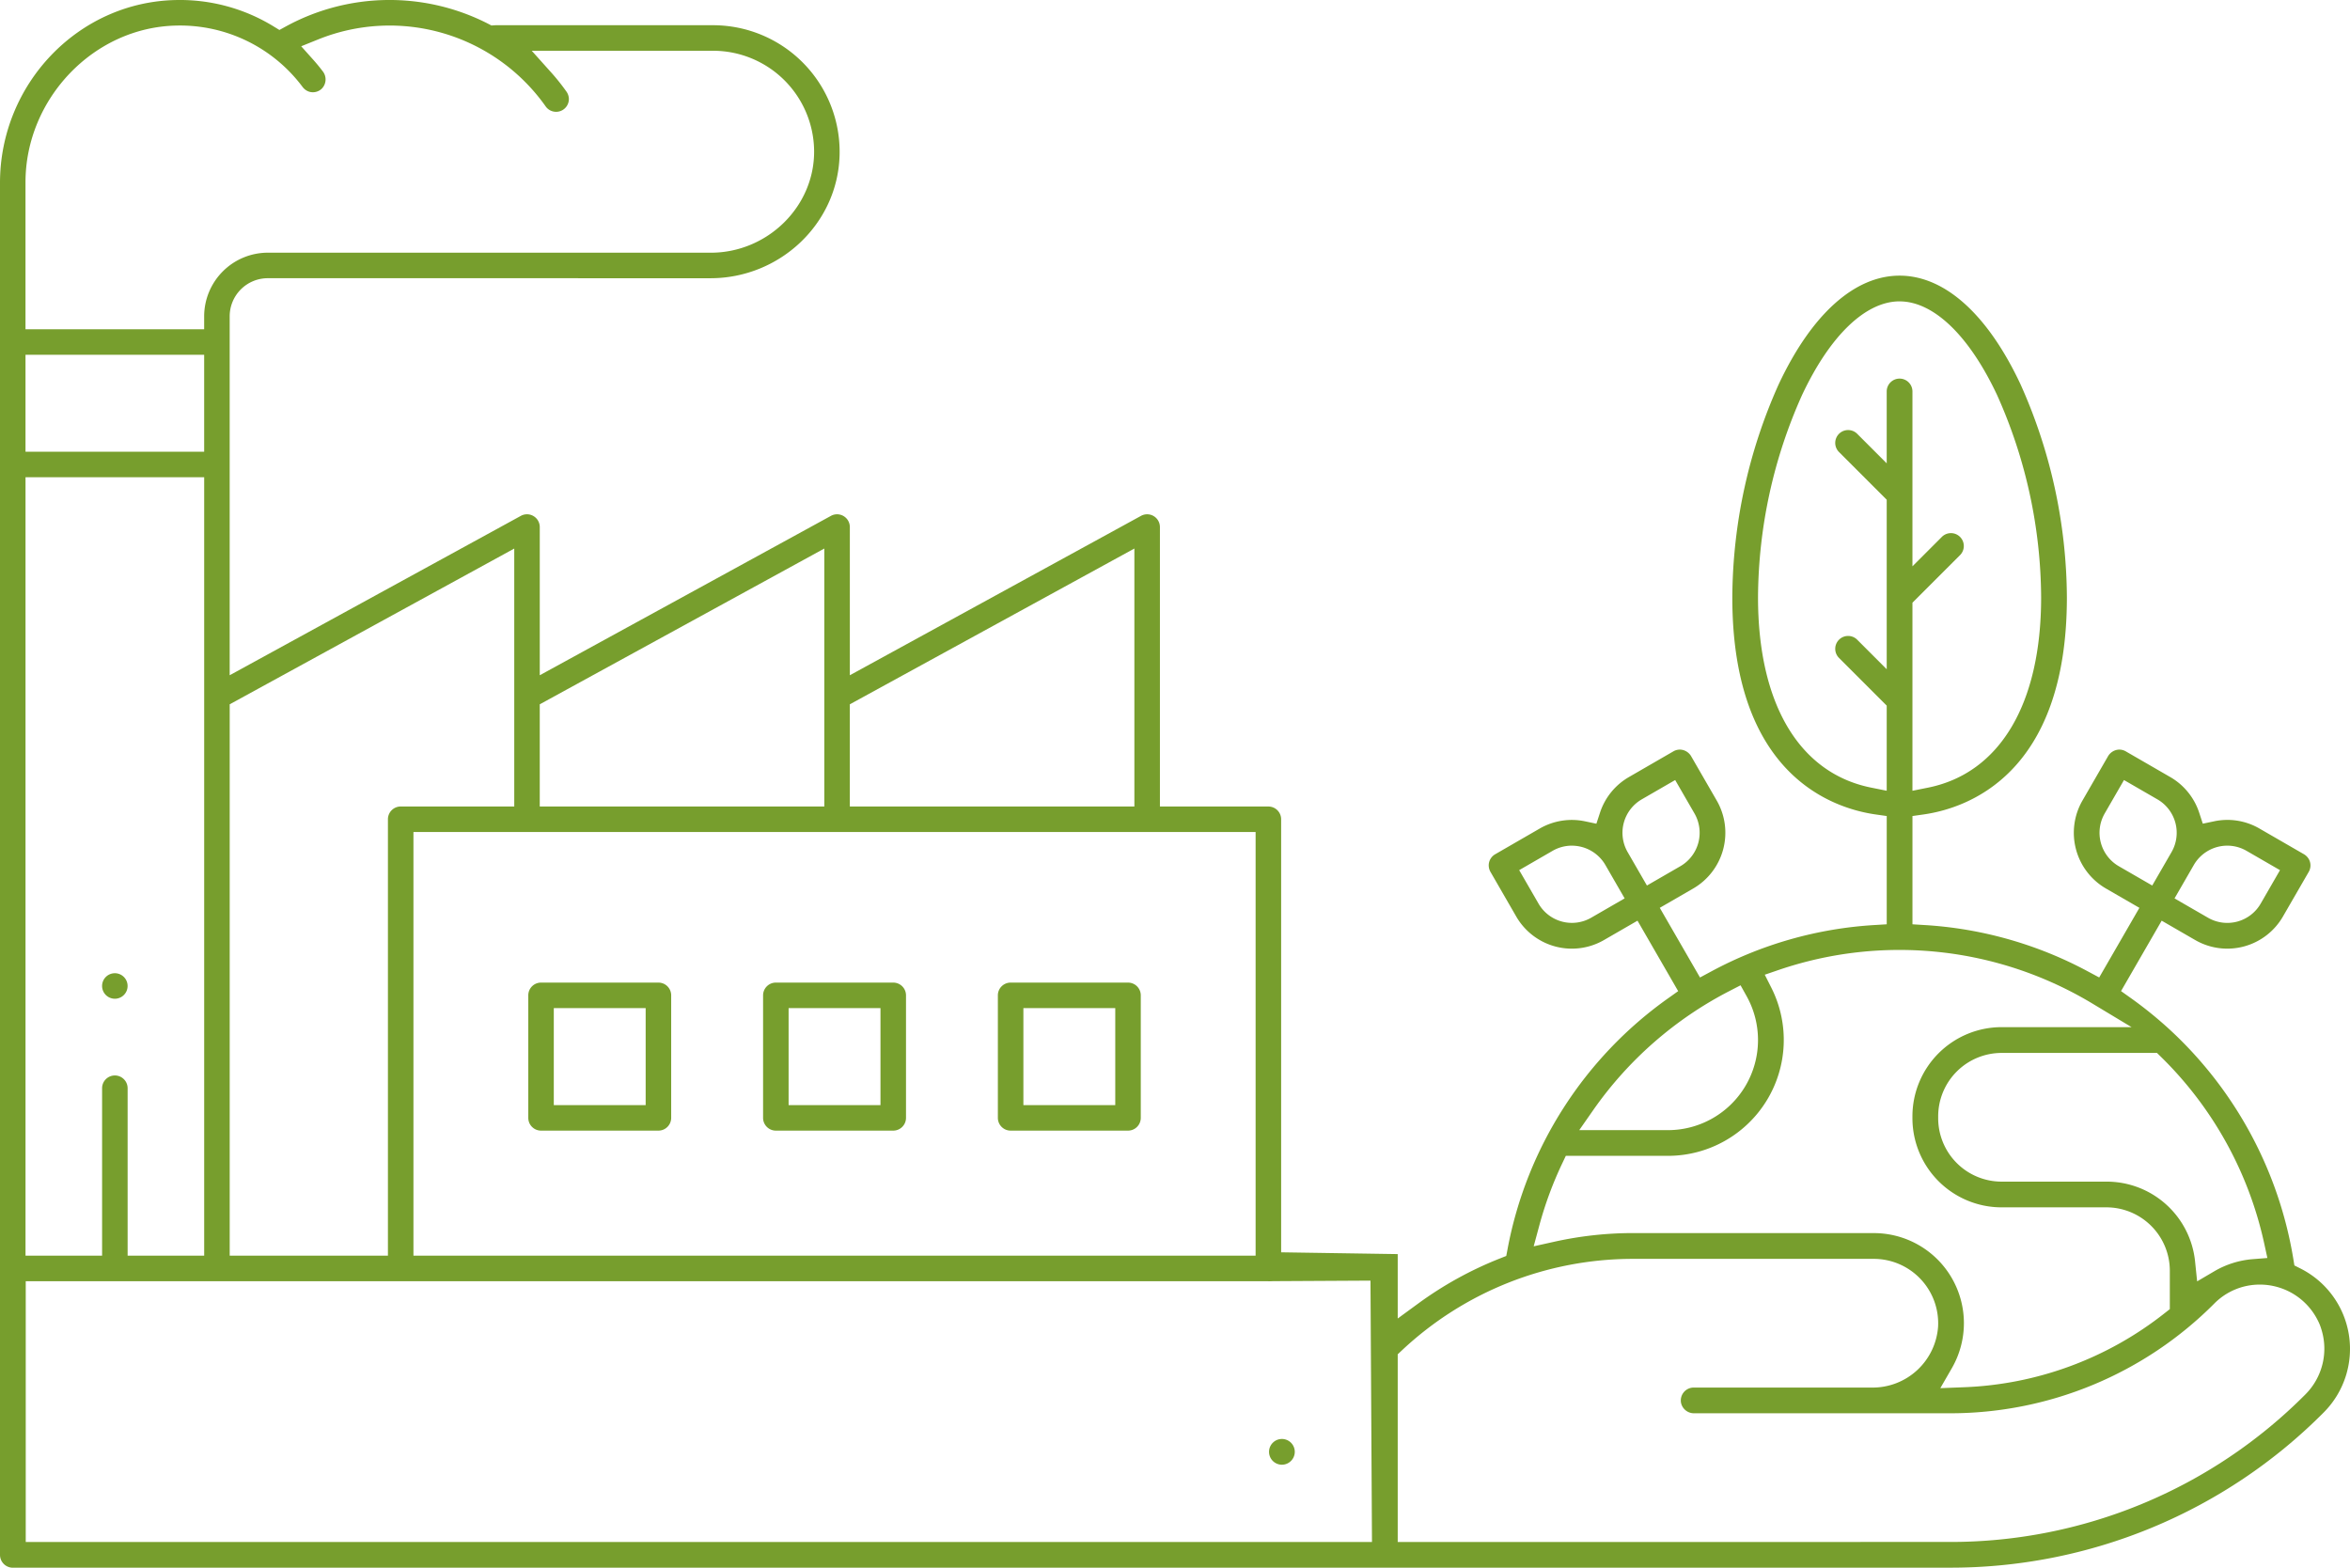 <svg xmlns="http://www.w3.org/2000/svg" width="427.178" height="284.958" viewBox="0 0 427.178 284.958">
  <g id="그룹_1026" data-name="그룹 1026" transform="translate(0)">
    <g id="그룹_1024" data-name="그룹 1024" transform="translate(0 50.104)">
      <path id="패스_764" data-name="패스 764" d="M6578.409,4599.6a2.339,2.339,0,1,1,2.339-2.338A2.344,2.344,0,0,1,6578.409,4599.6Z" transform="translate(-6345.386 -4383.466)" fill="#779e2d"/>
      <path id="패스_765" data-name="패스 765" d="M6494.77,4491.823l.067-5.285,23.442.359v11.709l3.72-2.72a66.516,66.516,0,0,1,14.811-8.176l1.2-.476.24-1.268a72.19,72.19,0,0,1,29.279-45.634l1.732-1.232-7.393-12.807-6.076,3.509a11.673,11.673,0,0,1-15.978-4.282l-4.634-8.029a2.434,2.434,0,0,1-.353-1.416,2.35,2.35,0,0,1,1.166-1.854l8.1-4.677a11.672,11.672,0,0,1,8.249-1.309l2.05.433.654-1.993a11.656,11.656,0,0,1,5.254-6.485l8.1-4.681a2.318,2.318,0,0,1,1.41-.3,2.441,2.441,0,0,1,1.839,1.247l4.627,8.012a11.716,11.716,0,0,1-4.282,15.978l-6.077,3.511,7.311,12.663,2-1.077a71.537,71.537,0,0,1,29.744-8.459l2.2-.134V4407.27l-2.009-.285c-7.836-1.114-26.062-7.192-26.062-39.46a95.63,95.63,0,0,1,8.443-38.754c5.98-12.72,13.783-19.725,21.966-19.725s15.988,7,21.969,19.725a95.656,95.656,0,0,1,8.44,38.754c0,32.268-18.224,38.346-26.06,39.46l-2.011.285v19.68l2.194.136a71.765,71.765,0,0,1,29.751,8.457l2,1.072,7.308-12.657-6.078-3.51a11.713,11.713,0,0,1-4.282-15.975l4.627-8.016a2.449,2.449,0,0,1,1.838-1.247,2.321,2.321,0,0,1,1.411.3l8.1,4.68a11.685,11.685,0,0,1,5.256,6.481l.653,1.99,2.052-.43a11.608,11.608,0,0,1,8.246,1.313l8.026,4.635a2.46,2.46,0,0,1,1.015,1.053,2.342,2.342,0,0,1-.082,2.188l-4.681,8.1a11.674,11.674,0,0,1-15.978,4.281l-6.074-3.509-7.387,12.8,1.732,1.233a73.823,73.823,0,0,1,7.315,5.948,72.8,72.8,0,0,1,22.273,41.509l.191,1.177,1.068.539a16.357,16.357,0,0,1,4.238,26.208,95.6,95.6,0,0,1-68.046,28.188h-15.951a2.4,2.4,0,0,1-2.388-1.873,2.345,2.345,0,0,1,2.3-2.8h16.043a90.962,90.962,0,0,0,64.738-26.818,11.759,11.759,0,0,0,2.866-11.951,8.713,8.713,0,0,0-.622-1.52A11.78,11.78,0,0,0,6675,4492.44a11.613,11.613,0,0,0-8.267,3.427,67.735,67.735,0,0,1-48.2,19.964h-46.362a2.4,2.4,0,0,1-2.386-1.873,2.342,2.342,0,0,1,2.295-2.8h32.409a11.922,11.922,0,0,0,12.02-11.107,11.708,11.708,0,0,0-11.681-12.286h-43.743a61.34,61.34,0,0,0-42.067,16.653l-.739.693v34.115h91.3c2.367,2.049.93,4.678-1.113,4.678H6266.545a2.339,2.339,0,0,1-2.34-2.338v-53.923l4.678.121v51.462H6513.6l-.272-47.506Zm110.06-8.741a16.368,16.368,0,0,1,14.2,24.512l-2.118,3.672,4.234-.166a62.647,62.647,0,0,0,36.593-13.5l.893-.7v-6.978a11.534,11.534,0,0,0-11.517-11.522h-19.072a16.216,16.216,0,0,1-16.2-16.2v-.355a16.218,16.218,0,0,1,16.2-16.2h23.632l-7.21-4.342a68,68,0,0,0-56.924-6.057l-2.54.87,1.21,2.395a21.065,21.065,0,0,1-18.81,30.527h-18.565l-.634,1.336a67.063,67.063,0,0,0-4.2,11.381l-1.007,3.729,3.771-.839a66.181,66.181,0,0,1,14.318-1.57Zm23.214-32.75a11.533,11.533,0,0,0-11.52,11.519v.355a11.533,11.533,0,0,0,11.52,11.519h19.072a16.152,16.152,0,0,1,16.105,14.51l.374,3.618,3.138-1.843a16.363,16.363,0,0,1,6.96-2.192l2.671-.213-.57-2.618A67.668,67.668,0,0,0,6656.978,4451l-.681-.669Zm-49.451-11.26a68.46,68.46,0,0,0-24.75,21.615l-2.569,3.68H6567.4a16.38,16.38,0,0,0,14.3-24.357l-1.1-1.972Zm90.485-26.416a7.043,7.043,0,0,0-6.083,3.509l-3.508,6.079,6.076,3.507a7.006,7.006,0,0,0,9.588-2.567l3.507-6.074-6.078-3.511A7.007,7.007,0,0,0,6669.077,4412.656Zm-119.145,0a7.019,7.019,0,0,0-3.5.939l-6.073,3.511,3.508,6.073a7.007,7.007,0,0,0,9.582,2.572l6.08-3.511-3.507-6.079A7.05,7.05,0,0,0,6549.933,4412.659Zm96.858-5.85a7.024,7.024,0,0,0,2.566,9.586l6.077,3.51,3.511-6.078a7.027,7.027,0,0,0-2.57-9.585l-6.076-3.511Zm-84.151-2.567a7.026,7.026,0,0,0-2.568,9.585l3.508,6.078,6.079-3.51a7.028,7.028,0,0,0,2.567-9.587l-3.511-6.077Zm46.867-90.519c-6.181,0-12.644,6.209-17.732,17.036a90.763,90.763,0,0,0-8,36.765c0,19.367,7.5,31.975,20.593,34.591l2.8.562v-15.471l-8.671-8.671a2.339,2.339,0,0,1,3.308-3.309l5.363,5.365v-30.812l-8.671-8.669a2.338,2.338,0,0,1,1.652-3.993,2.317,2.317,0,0,1,1.655.684l5.363,5.364V4330.1a2.339,2.339,0,0,1,4.678,0v31.783l5.365-5.369a2.34,2.34,0,0,1,3.308,3.31l-8.673,8.671v34.183l2.8-.561c13.085-2.617,20.592-15.225,20.592-34.591a90.763,90.763,0,0,0-8-36.765C6622.15,4319.933,6615.687,4313.724,6609.507,4313.724Z" transform="translate(-6264.205 -4309.046)" fill="#779e2d"/>
    </g>
    <g id="그룹_1025" data-name="그룹 1025">
      <path id="패스_766" data-name="패스 766" d="M6266.525,4474.192a2.321,2.321,0,0,1-2.32-2.321V4274.547c0-17.877,14.124-32.894,32-33.233a32.575,32.575,0,0,1,17.646,4.742l1.146.7,1.177-.645a39.33,39.33,0,0,1,36.792-.469l.575.3.752-.05h39.547a23.015,23.015,0,0,1,22.981,23.689c-.37,12.5-10.961,22.3-23.47,22.3h-23.978a2.384,2.384,0,0,1-2.368-1.856,2.326,2.326,0,0,1,2.277-2.783h24.142c10.265,0,18.939-8.4,18.767-18.668a18.375,18.375,0,0,0-18.352-18.039h-32.975l3.467,3.869a38.663,38.663,0,0,1,2.812,3.512,2.4,2.4,0,0,1,.471,1.357,2.322,2.322,0,0,1-4.215,1.381,34.729,34.729,0,0,0-41.384-12.17l-3.058,1.235,2.2,2.46c.6.674,1.18,1.377,1.719,2.094a2.385,2.385,0,0,1-.2,3.174,2.334,2.334,0,0,1-2.208.548,2.4,2.4,0,0,1-1.274-.9,27.8,27.8,0,0,0-22.848-11.14c-15.134.256-27.506,13.342-27.506,28.48v26.721h32.477v-2.318a11.588,11.588,0,0,1,11.567-11.6h64.765c2.348,2.032.923,4.639-1.1,4.639h-63.663a6.929,6.929,0,0,0-6.929,6.932v65.237l52.932-28.973a2.307,2.307,0,0,1,2.293.041,2.323,2.323,0,0,1,1.141,1.994v26.938l52.932-28.973a2.322,2.322,0,0,1,3.433,2.035v26.938l52.932-28.973a2.322,2.322,0,0,1,3.433,2.035v50.8h19.718a2.319,2.319,0,0,1,2.317,2.319v81.648a2.32,2.32,0,0,1-2.317,2.321Zm72.835-4.64h153.087v-77.008H6339.36Zm-33.4-100.223v100.223h28.762v-79.329a2.321,2.321,0,0,1,2.319-2.319h20.645v-46.887Zm-20.875,67.464a2.323,2.323,0,0,1,2.319,2.318v30.44h13.917V4328.058h-32.477v141.494h13.919v-30.44A2.321,2.321,0,0,1,6285.083,4436.794Zm133.6-67.464V4387.9h51.725v-46.887Zm-56.364,0V4387.9h51.726v-46.887Zm-93.48-45.91h32.477v-17.629h-32.477Z" transform="translate(-6264.205 -4241.308)" fill="#779e2d"/>
      <path id="패스_767" data-name="패스 767" d="M6396.349,4509.676a2.322,2.322,0,0,1-2.319-2.32v-22.268a2.32,2.32,0,0,1,2.319-2.319h21.34a2.319,2.319,0,0,1,2.317,2.319v22.268a2.322,2.322,0,0,1-2.317,2.32Zm2.318-4.64h16.7v-17.627h-16.7Z" transform="translate(-6298 -4304.164)" fill="#779e2d"/>
      <path id="패스_768" data-name="패스 768" d="M6454.051,4509.676a2.325,2.325,0,0,1-2.322-2.32v-22.268a2.323,2.323,0,0,1,2.322-2.319h21.339a2.321,2.321,0,0,1,2.32,2.319v22.268a2.323,2.323,0,0,1-2.32,2.32Zm2.318-4.64h16.7v-17.627h-16.7Z" transform="translate(-6313.018 -4304.164)" fill="#779e2d"/>
      <path id="패스_769" data-name="패스 769" d="M6511.748,4509.676a2.324,2.324,0,0,1-2.319-2.32v-22.268a2.322,2.322,0,0,1,2.319-2.319h21.341a2.319,2.319,0,0,1,2.318,2.319v22.268a2.321,2.321,0,0,1-2.318,2.32Zm2.32-4.64h16.7v-17.627h-16.7Z" transform="translate(-6328.039 -4304.164)" fill="#779e2d"/>
      <path id="패스_770" data-name="패스 770" d="M6291.61,4485.106a2.324,2.324,0,0,1-2.317-2.322,2.319,2.319,0,1,1,2.317,2.322Z" transform="translate(-6270.736 -4303.566)" fill="#779e2d"/>
    </g>
  </g>
</svg>
